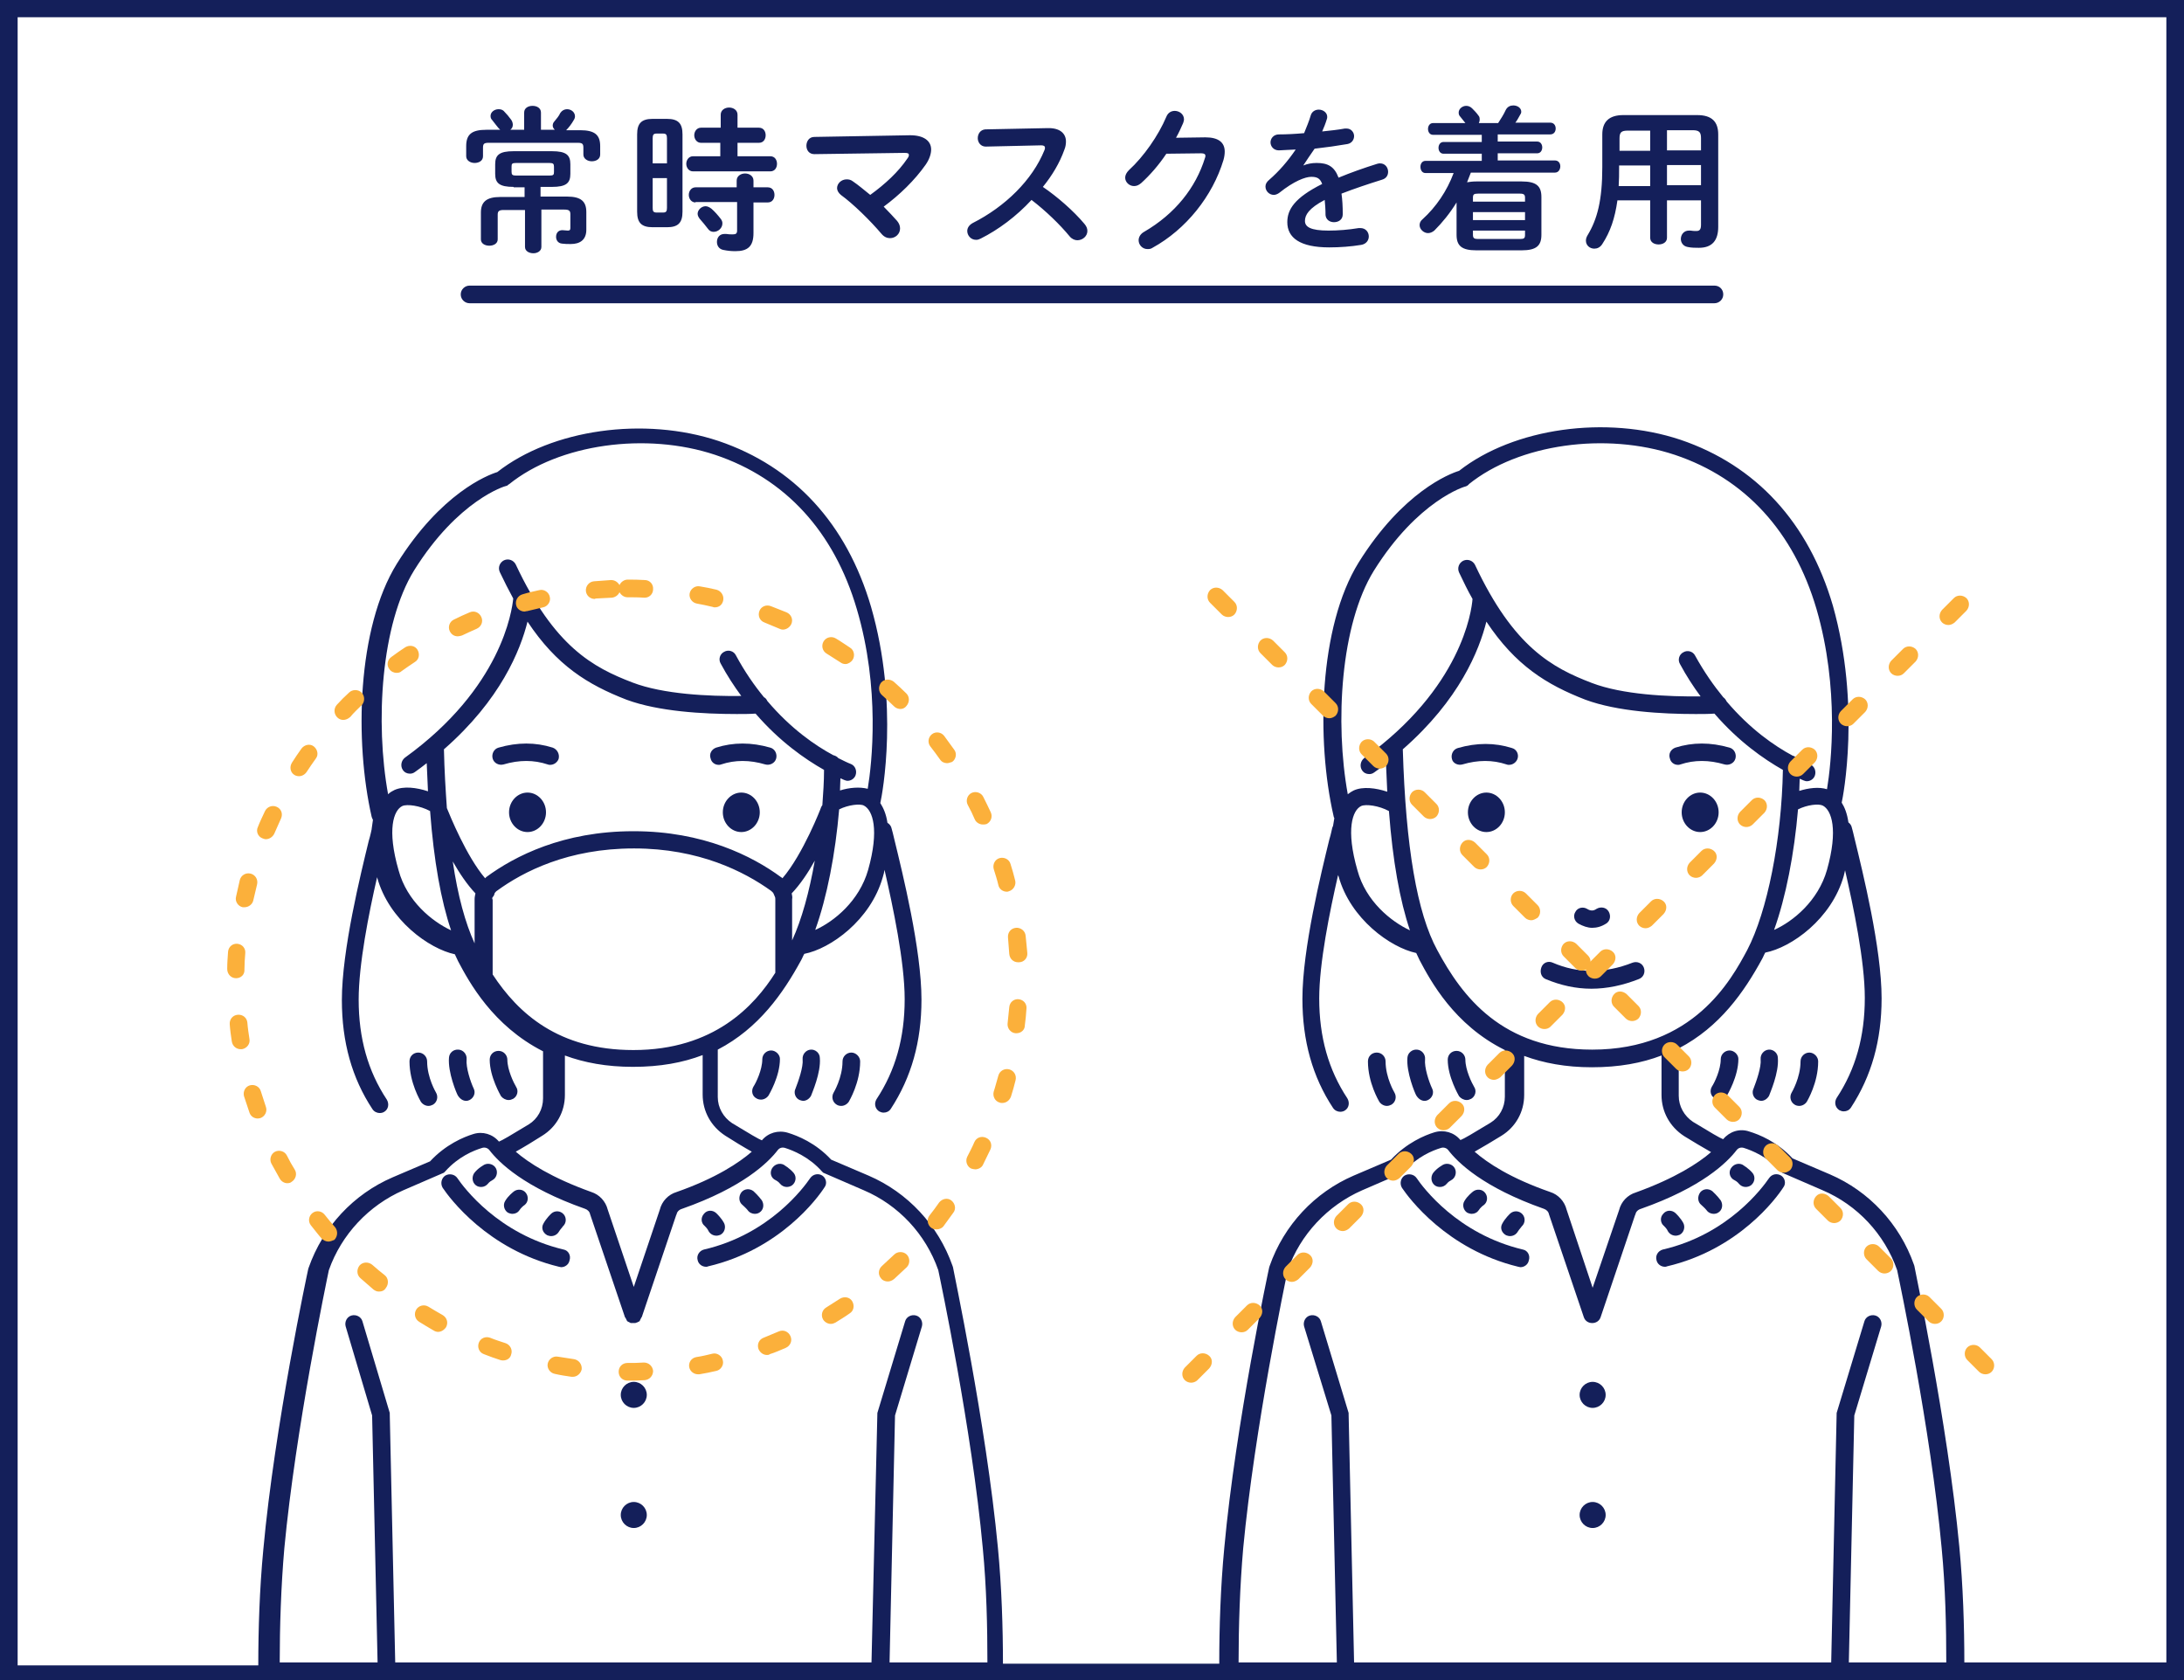 <?xml version="1.0" encoding="UTF-8"?><svg id="b" xmlns="http://www.w3.org/2000/svg" width="780" height="600" viewBox="0 0 780 600"><defs><style>.d{fill:none;}.e{fill:#fff;}.f{fill:#fbb03b;}.g{fill:#141f5a;}</style></defs><g id="c"><g><rect class="e" width="780" height="600"/><g><path class="d" d="M0,0H780V600H0V0Z"/><path class="d" d="M0,0H780V600H0V0Z"/><path class="d" d="M0,0H780V600H0V0Z"/><path class="d" d="M0,0H780V600H0V0Z"/><path class="d" d="M0,0H780V600H0V0Z"/><path class="d" d="M0,0H780V600H0V0Z"/><path class="d" d="M0,0H780V600H0V0Z"/><path class="d" d="M0,0H780V600H0V0Z"/><path class="d" d="M0,0H780V600H0V0Z"/><path class="d" d="M0,0H780V600H0V0Z"/><path class="d" d="M0,0H780V600H0V0Z"/><path class="d" d="M0,0H780V600H0V0Z"/><path class="d" d="M0,0H780V600H0V0Z"/><path class="d" d="M0,0H780V600H0V0Z"/><path class="d" d="M0,0H780V600H0V0Z"/><path class="d" d="M0,0H780V600H0V0Z"/><path class="d" d="M0,0H780V600H0V0Z"/><path class="d" d="M0,0H780V600H0V0Z"/><path class="d" d="M0,0H780V600H0V0Z"/><path class="d" d="M0,0H780V600H0V0Z"/><path class="d" d="M0,0H780V600H0V0Z"/><path class="d" d="M0,0H780V600H0V0Z"/><path class="d" d="M0,0H780V600H0V0Z"/><path class="d" d="M0,0H780V600H0V0Z"/><path class="d" d="M0,0H780V600H0V0Z"/><path class="d" d="M0,0H780V600H0V0Z"/><path class="d" d="M0,0H780V600H0V0Z"/><path class="d" d="M0,0H780V600H0V0Z"/><path class="d" d="M0,0H780V600H0V0Z"/><path class="d" d="M0,0H780V600H0V0Z"/><path class="d" d="M0,0H780V600H0V0Z"/><path class="d" d="M0,0H780V600H0V0Z"/><path class="d" d="M0,0H780V600H0V0Z"/><path class="d" d="M0,0H780V600H0V0Z"/><path class="d" d="M0,0H780V600H0V0Z"/><path class="d" d="M0,0H780V600H0V0Z"/><path class="d" d="M0,0H780V600H0V0Z"/><path class="d" d="M0,0H780V600H0V0Z"/><path class="d" d="M0,0H780V600H0V0Z"/><path class="d" d="M0,0H780V600H0V0Z"/><path class="d" d="M0,0H780V600H0V0Z"/><path class="d" d="M0,0H780V600H0V0Z"/><path class="d" d="M0,0H780V600H0V0Z"/><path class="d" d="M0,0H780V600H0V0Z"/><path class="d" d="M0,0H780V600H0V0Z"/><path class="d" d="M0,0H780V600H0V0Z"/><path class="d" d="M0,0H780V600H0V0Z"/><path class="d" d="M0,0H780V600H0V0Z"/><path class="d" d="M0,0H780V600H0V0Z"/><path class="d" d="M0,0H780V600H0V0Z"/><path class="d" d="M0,0H780V600H0V0Z"/><path class="d" d="M0,0H780V600H0V0Z"/><path class="d" d="M0,0H780V600H0V0Z"/><path class="d" d="M0,0H780V600H0V0Z"/><path class="d" d="M0,0H780V600H0V0Z"/><path class="d" d="M0,0H780V600H0V0Z"/><path class="d" d="M0,0H780V600H0V0Z"/><path class="d" d="M0,0H780V600H0V0Z"/><path class="d" d="M0,0H780V600H0V0Z"/><path class="d" d="M0,0H780V600H0V0Z"/><path class="d" d="M0,0H780V600H0V0Z"/><path class="d" d="M0,0H780V600H0V0Z"/><path class="d" d="M0,0H780V600H0V0Z"/><path class="d" d="M0,0H780V600H0V0Z"/><path class="d" d="M0,0H780V600H0V0Z"/><path class="d" d="M0,0H780V600H0V0Z"/><path class="d" d="M0,0H780V600H0V0Z"/><path class="d" d="M0,0H780V600H0V0Z"/><path class="d" d="M0,0H780V600H0V0Z"/><path class="d" d="M0,0H780V600H0V0Z"/><path class="d" d="M0,0H780V600H0V0Z"/><path class="d" d="M0,0H780V600H0V0Z"/><path class="d" d="M0,0H780V600H0V0Z"/><path class="d" d="M0,0H780V600H0V0Z"/><path class="d" d="M0,0H780V600H0V0Z"/><path class="g" d="M202.8,82.35c-.6,0-1.35-.15-1.95-.15-1.5,0-2.25,1.05-2.25,2.4,0,1.05,.6,2.25,2.1,2.4,1.05,.15,1.95,.15,3.15,.15,3.3,0,5.55-1.5,5.55-5.1v-6.3c0-3.75-1.8-5.55-6.9-5.55h-9.45v-3.45h4.05c5.1,0,6.6-1.35,6.6-4.65v-3.45c0-3.3-1.5-4.65-6.6-4.65h-13.65c-5.1,0-6.6,1.35-6.6,4.65v3.45c0,3.3,1.5,4.65,6.6,4.65v.15h3.9v3.45h-8.7c-4.95,0-6.9,1.8-6.9,5.55v9.6c0,1.5,1.5,2.25,3,2.25s3-.75,3-2.25v-8.85c0-1.2,.45-1.65,2.1-1.65h7.65v13.2c0,1.5,1.5,2.25,3,2.25,1.35,0,2.85-.75,2.85-2.25v-13.35h8.25c1.65,0,2.1,.45,2.1,1.65v4.95c0,.75-.3,.9-.9,.9Zm-18.45-19.65c-1.35,0-1.65-.3-1.65-1.35v-1.8c0-1.05,.15-1.35,1.65-1.35h11.85c1.35,0,1.65,.3,1.65,1.35v1.8c0,1.05-.15,1.35-1.65,1.35h-11.85Zm-14.85-4.5c1.5,0,3-.75,3-2.4v-3c0-1.35,.3-1.8,1.95-1.8h31.95c1.65,0,1.95,.45,1.95,1.8v2.4c0,1.5,1.5,2.4,3,2.4s3-.75,3-2.4v-3c0-4.05-1.95-5.7-7.2-5.7h-4.95c.9-.9,1.95-2.25,2.7-3.6,.3-.45,.45-.9,.45-1.35,0-1.5-1.35-2.55-2.85-2.55-.9,0-1.8,.45-2.4,1.35-.45,1.05-1.35,2.1-2.1,3-.45,.45-.6,1.05-.6,1.5,0,.6,.3,1.05,.75,1.5h-4.95v-6.15c0-1.65-1.5-2.4-3-2.4s-3,.75-3,2.4v6.15h-4.95c.6-.45,.9-1.05,.9-1.8,0-.45-.15-1.2-.6-1.8-.75-1.05-1.65-2.1-2.4-2.85-.6-.75-1.35-.9-2.1-.9-1.5,0-2.85,1.05-2.85,2.4,0,.6,.15,1.05,.6,1.5,.9,1.2,1.65,2.1,2.25,2.85,.15,.15,.45,.45,.6,.6h-4.95c-5.25,0-7.2,1.65-7.2,5.85v3.6c0,1.5,1.5,2.4,3,2.4Zm63.6,22.95h5.1c3.9,0,5.55-1.5,5.55-5.55v-27.6c0-3.9-1.5-5.55-5.55-5.55h-5.1c-4.05,0-5.55,1.65-5.55,5.55v27.6c0,3.9,1.5,5.55,5.55,5.55Zm0-31.8c0-1.2,.3-1.65,1.35-1.65h2.4c1.05,0,1.35,.45,1.35,1.65v9h-5.1v-9Zm0,14.25h5.1v10.65c0,1.2-.3,1.65-1.35,1.65h-2.4c-1.2,0-1.35-.6-1.35-1.65v-10.65Zm14.4-2.4h27.6c1.65,0,2.4-1.35,2.4-2.7s-.75-2.7-2.4-2.7h-11.7v-4.8h7.65c1.65,0,2.4-1.35,2.4-2.7s-.75-2.7-2.4-2.7h-7.65v-4.65c0-1.65-1.5-2.55-3-2.55s-3,.9-3,2.55v4.65h-7.05c-1.5,0-2.4,1.35-2.4,2.7s.9,2.7,2.4,2.7h6.9v4.8h-9.75c-1.5,0-2.4,1.35-2.4,2.7s.9,2.7,2.4,2.7Zm10.8,28.05c1.5,.3,2.7,.45,4.35,.45,4.35,0,6.45-1.65,6.45-6.45v-10.95h5.1c1.65,0,2.4-1.35,2.4-2.7s-.75-2.7-2.4-2.7h-5.1v-2.4c0-1.65-1.5-2.55-3-2.55s-3,.9-3,2.55v2.4h-14.7c-1.5,0-2.4,1.35-2.4,2.7s.9,2.7,2.4,2.7v-.15h14.85v10.2c0,1.05-.45,1.35-1.5,1.35s-1.5,0-2.4-.15h-.6c-1.8,0-2.7,1.35-2.7,2.85,0,1.35,.75,2.55,2.25,2.85Zm-.3-9.45c0-.6-.15-1.05-.6-1.65-1.05-1.35-2.1-2.55-3.3-3.6-.75-.6-1.5-.9-2.1-.9-1.5,0-2.85,1.35-2.85,2.7,0,.6,.3,1.2,.75,1.8,1.05,1.2,1.95,2.25,2.85,3.45,.6,.9,1.35,1.2,2.1,1.2,1.65,0,3.15-1.35,3.15-3Zm32.85-24.75l32.1-.45c1.2,0,1.65,.15,1.65,.75,0,.45-.15,.75-.6,1.35-3.15,4.65-7.8,9-13.2,12.9-2.25-1.8-4.35-3.6-6.15-4.8-.75-.6-1.5-.75-2.25-.75-1.95,0-3.45,1.5-3.45,3.15,0,.75,.45,1.65,1.35,2.4,4.35,3.15,10.5,9.15,14.55,13.95,.9,1.05,1.95,1.5,3,1.5,1.95,0,3.6-1.5,3.6-3.45,0-.9-.3-1.8-1.05-2.7-1.35-1.5-3-3.3-4.8-5.1,5.7-4.2,11.1-9.45,15-15,1.35-1.95,1.95-3.9,1.95-5.4,0-3.15-2.7-5.1-7.5-5.1l-34.2,.6c-1.95,0-2.85,1.65-2.85,3.15s.9,3,2.85,3Zm57.75,30.6c.6,0,1.05-.15,1.65-.45,6.3-3.15,12.75-7.95,18.15-13.8,5.1,3.9,10.2,8.85,13.65,13.05,.75,.9,1.8,1.35,2.7,1.35,1.95,0,3.6-1.5,3.6-3.3,0-.9-.3-1.65-1.05-2.55-3.9-4.65-9.75-9.75-14.85-13.2,3.3-4.05,6-8.55,7.65-13.2,.45-1.05,.6-2.1,.6-3,0-2.85-2.1-4.8-6.15-4.8h-.3l-22.35,.45c-1.8,.15-2.7,1.65-2.7,3.15s1.05,3,2.85,3l19.8-.45c.9,0,1.35,.3,1.35,.75,0,.3,0,.6-.15,.9-4.35,10.8-14.1,20.25-25.65,26.1-1.35,.75-1.95,1.8-1.95,2.85,0,1.5,1.2,3.15,3.15,3.15Zm56.4-19.2c.9,0,1.65-.3,2.55-1.05,3.15-2.85,6.3-6.45,9-10.5l12.45-.15c1.05,0,1.5,.3,1.5,.9,0,.15,0,.45-.15,.75-3.3,10.65-10.65,19.95-21.75,26.4-1.35,.75-1.95,1.95-1.95,3,0,1.65,1.35,3.15,3.15,3.15,.45,0,1.2,0,1.8-.45,12-6.6,21.45-18.45,25.35-31.35,.3-1.05,.45-2.1,.45-3,0-3.3-2.25-5.1-6.9-5.1l-10.5,.15c1.05-1.8,1.8-3.6,2.55-5.25,.15-.45,.3-.9,.3-1.35,0-1.8-1.65-3-3.3-3-1.2,0-2.4,.6-3,2.1-2.85,6.75-8.1,14.25-13.35,19.05-.9,.9-1.35,1.8-1.35,2.7,0,1.65,1.5,3,3.15,3Zm49.95,3.15c.6,0,1.35-.3,1.95-.75,5.25-4.2,9.3-5.7,11.4-5.7,1.95,0,3.15,.45,3.9,2.55-9.9,4.95-12.45,9.15-12.45,13.65,0,5.55,4.5,9,15,9,3.75,0,7.8-.3,11.4-.9,1.8-.3,2.7-1.65,2.7-3,0-1.5-1.05-3-3-3h-.6c-3.6,.6-7.35,.9-10.8,.9-6.45,0-8.4-1.35-8.4-3.45s1.35-4.5,7.05-7.5c.15,1.5,.3,3.3,.3,5.4,.15,1.65,1.5,2.55,3,2.55,1.65,0,3.15-.9,3.15-2.85,0-2.85-.15-5.25-.45-7.35,4.65-1.8,9.6-3.45,14.4-4.95,1.65-.45,2.25-1.65,2.25-2.85,0-1.5-1.05-3-2.85-3-.3,0-.6,0-1.05,.15-4.8,1.5-9.45,3.15-13.8,4.95-1.5-4.05-3.9-5.25-7.8-5.25-1.8,0-3.3,.3-4.8,.9,1.2-1.8,2.55-3.9,4.05-6,4.05-.45,8.25-1.05,11.7-1.65,1.65-.3,2.4-1.65,2.4-2.85,0-1.35-1.05-2.7-2.7-2.7h-.6c-2.4,.45-5.25,.75-8.1,1.05,.6-1.35,1.2-2.85,1.65-4.35,.15-.3,.15-.6,.15-.9,0-1.5-1.5-2.55-3-2.55-1.2,0-2.4,.6-2.85,1.95-.6,2.1-1.5,4.2-2.4,6.45-3.3,.3-6.45,.45-9,.45-1.95,0-3,1.5-3,2.85s1.05,2.85,3,2.85c1.8-.15,3.9-.15,6-.3-2.85,4.2-6,7.8-9.45,10.8-.9,.75-1.35,1.5-1.35,2.4,0,1.65,1.35,3,3,3Zm53.1,8.7c-.75,.6-1.05,1.35-1.05,2.1,0,1.5,1.5,2.85,3,2.85,.75,0,1.5-.3,2.25-.9,2.85-2.85,5.55-6.15,7.95-10.05v11.55c0,3.9,1.8,5.55,7.05,5.55h16.2c5.25,0,7.05-1.65,7.05-5.55v-13.5c0-3.9-1.8-5.55-7.05-5.55h-16.2c-1.35,0-2.4,.15-3.3,.3,.45-1.2,.9-2.25,1.35-3.45h30c1.35,0,1.95-1.2,1.95-2.25s-.6-2.1-1.95-2.1h-20.4v-2.55h14.1c1.2,0,1.8-1.05,1.8-2.1s-.6-2.1-1.8-2.1h-14.1v-2.55h18.75c1.35,0,1.95-1.05,1.95-2.1s-.6-2.1-1.95-2.1h-12.45c.6-.75,1.05-1.65,1.65-2.7,.3-.45,.45-.75,.45-1.2,0-1.35-1.35-2.25-2.85-2.25-1.05,0-2.1,.45-2.7,1.65-.75,1.65-1.65,3-2.7,4.65h-6.9c.15-.3,.3-.75,.3-1.2s0-1.05-.45-1.5c-.6-.9-1.65-1.95-2.25-2.55-.6-.6-1.35-.9-2.1-.9-1.35,0-2.7,1.05-2.7,2.4,0,.6,.15,1.05,.6,1.5,.6,.75,1.2,1.5,1.8,2.25h-11.55c-1.2,0-1.8,1.05-1.8,2.1s.6,2.1,1.8,2.1h17.4v2.55h-13.65c-1.2,0-1.8,1.05-1.8,2.1s.6,2.1,1.8,2.1h13.65v2.55h-20.1c-1.2,0-1.8,1.05-1.8,2.1,0,1.2,.6,2.25,1.8,2.25h10.05c-2.4,6.45-6.3,12.15-11.1,16.5Zm18-7.65c0-1.2,.3-1.5,1.8-1.5h15c1.5,0,1.8,.45,1.8,1.5v1.35h-18.6v-1.35Zm0,5.1h18.6v2.85h-18.6v-2.85Zm0,6.6h18.6v1.5c0,1.2-.3,1.5-1.8,1.5h-15c-1.35,0-1.8-.3-1.8-1.5v-1.5Zm43.35,6.45c1.05,0,2.1-.45,2.85-1.65,2.85-4.35,4.5-9.15,5.4-15.6h11.7v13.35c0,1.65,1.5,2.4,3,2.4s3-.75,3-2.4v-13.35h12.15v8.7c0,1.65-.45,2.25-1.65,2.25-.75,0-1.2,0-2.1-.15h-.6c-1.8,0-2.85,1.5-2.85,3,0,1.2,.75,2.55,2.4,2.85,1.35,.3,2.85,.3,4.05,.3,4.8,0,6.9-2.7,6.9-7.5V48c0-4.5-2.25-6.9-7.5-6.9h-26.4c-5.1,0-7.5,2.4-7.5,6.9v11.7c0,11.85-1.8,18.6-5.25,24.3-.45,.75-.6,1.35-.6,1.95,0,1.65,1.35,2.85,3,2.85Zm25.95-42.3h9.15c2.4,0,3,.75,3,2.85v4.35h-12.15v-7.2Zm0,12.45h12.15v7.2h-12.15v-7.2Zm-16.95-9.45c0-2.25,.6-2.85,3-2.85h7.95v7.2h-10.95v-4.35Zm-.15,10.5v-.9h11.1v7.35h-11.25c.15-2.25,.15-4.35,.15-6.45Zm34.05,42H167.7c-1.65,0-3.15,1.35-3.15,3.15s1.5,3.15,3.15,3.15h444.6c1.65,0,3.15-1.35,3.15-3.15s-1.35-3.15-3.15-3.15Z"/><path class="g" d="M153,394.95c.6,0,1.05-.15,1.65-.45,1.5-.9,1.95-2.85,1.05-4.35,0,0-3.15-5.25-3.15-11.1,0-1.65-1.35-3.15-3.15-3.15s-3.15,1.35-3.15,3.15c0,7.65,3.9,14.1,4.05,14.4,.6,.9,1.65,1.5,2.7,1.5Z"/><path class="g" d="M166.5,393.15c.45,0,.9-.15,1.2-.3,1.5-.75,2.25-2.55,1.5-4.05-1.2-2.55-2.85-7.65-2.55-10.5,.15-1.65-1.05-3.3-2.85-3.45-1.8-.15-3.3,1.05-3.45,2.85-.45,5.25,2.7,12.75,3.15,13.5,.75,1.2,1.8,1.95,3,1.95Z"/><path class="g" d="M181.65,392.85c.6,0,1.05-.15,1.65-.45,1.5-.9,1.95-2.85,1.05-4.2-.9-1.5-3.15-6.15-3.15-9.75,0-1.65-1.35-3.15-3.15-3.15s-3.15,1.35-3.15,3.15c0,6.15,3.9,12.75,4.05,13.05,.6,.75,1.65,1.35,2.7,1.35Z"/><path class="g" d="M304.05,375.9c-1.65,0-3.15,1.35-3.15,3.15,0,5.85-3.15,11.1-3.15,11.1-.9,1.5-.45,3.45,1.05,4.35,.45,.3,1.05,.45,1.65,.45,1.05,0,2.1-.6,2.7-1.5,.15-.3,4.05-6.75,4.05-14.4,0-1.65-1.5-3.15-3.15-3.15Z"/><path class="g" d="M289.5,374.85c-1.65,.15-3,1.65-2.85,3.45,.3,2.7-1.5,7.8-2.55,10.5-.75,1.5,0,3.45,1.5,4.05,.45,.15,.9,.3,1.2,.3,1.2,0,2.25-.75,2.85-1.8,.3-.9,3.6-8.25,3.15-13.5,0-1.8-1.65-3.15-3.3-3Z"/><path class="g" d="M275.4,375.15c-1.65,0-3.15,1.35-3.15,3.15,0,3.75-2.25,8.4-3.15,9.75-.9,1.5-.45,3.45,1.05,4.2,.45,.3,1.05,.45,1.65,.45,1.05,0,2.1-.6,2.7-1.5,.15-.3,4.05-6.75,4.05-13.05,0-1.5-1.5-3-3.15-3Z"/><path class="g" d="M495.3,394.95c.6,0,1.05-.15,1.65-.45,1.5-.9,1.95-2.85,1.05-4.35,0,0-3.15-5.25-3.15-11.1,0-1.65-1.35-3.15-3.15-3.15s-3.15,1.35-3.15,3.15c0,7.65,3.9,14.1,4.05,14.4,.6,.9,1.65,1.5,2.7,1.5Z"/><path class="g" d="M508.8,393.15c.45,0,.9-.15,1.2-.3,1.5-.75,2.25-2.55,1.5-4.05-1.2-2.55-2.85-7.65-2.55-10.5,.15-1.65-1.05-3.3-2.85-3.45-1.65-.15-3.3,1.05-3.45,2.85-.45,5.25,2.7,12.75,3.15,13.5,.75,1.2,1.8,1.95,3,1.95Z"/><path class="g" d="M523.8,392.85c.6,0,1.05-.15,1.65-.45,1.5-.9,1.95-2.85,1.05-4.2-.9-1.5-3.15-6.15-3.15-9.75,0-1.65-1.35-3.15-3.15-3.15s-3.15,1.35-3.15,3.15c0,6.15,3.9,12.75,4.05,13.05,.6,.75,1.65,1.35,2.7,1.35Z"/><path class="g" d="M646.2,375.9c-1.65,0-3.15,1.35-3.15,3.15,0,5.85-3.15,11.1-3.15,11.1-.9,1.5-.45,3.45,1.05,4.35,.45,.3,1.05,.45,1.65,.45,1.05,0,2.1-.6,2.7-1.5,.15-.3,4.05-6.75,4.05-14.4,0-1.65-1.5-3.15-3.15-3.15Z"/><path class="g" d="M631.65,374.85c-1.65,.15-3,1.65-2.85,3.45,.3,2.7-1.5,7.8-2.55,10.5-.75,1.5,0,3.45,1.5,4.05,.45,.15,.9,.3,1.2,.3,1.2,0,2.25-.75,2.85-1.8,.3-.9,3.6-8.25,3.15-13.5,0-1.8-1.65-3.15-3.3-3Z"/><path class="g" d="M617.7,375.15c-1.65,0-3.15,1.35-3.15,3.15,0,3.75-2.25,8.4-3.15,9.75-.9,1.5-.45,3.45,1.05,4.2,.45,.3,1.05,.45,1.65,.45,1.05,0,2.1-.6,2.7-1.5,.15-.3,4.05-6.75,4.05-13.05,0-1.5-1.5-3-3.15-3Z"/><path class="g" d="M201.3,446.25c-23.4-5.55-35.7-22.2-37.95-25.5-.9-1.35-2.85-1.8-4.35-.9-1.35,.9-1.8,2.85-.9,4.35,2.4,3.6,16.05,22.05,41.55,28.2,.3,0,.45,.15,.75,.15,1.35,0,2.7-.9,3-2.4,.6-1.8-.45-3.6-2.1-3.9Z"/><path class="g" d="M181.35,433.05c.6,.3,1.2,.45,1.65,.45,1.05,0,1.95-.45,2.55-1.35,.45-.75,1.5-1.65,1.8-1.8,1.35-1.05,1.5-3,.45-4.35s-3-1.5-4.35-.45c-.15,.15-1.95,1.5-3,3.3-.9,1.35-.45,3.3,.9,4.2Z"/><path class="g" d="M169.95,423.3c.6,.45,1.2,.6,1.95,.6,.9,0,1.8-.45,2.4-1.2,.45-.6,1.2-1.05,1.5-1.2,1.5-.75,2.1-2.7,1.35-4.2s-2.7-2.1-4.2-1.35c-.15,.15-2.1,1.05-3.6,3-.9,1.35-.75,3.3,.6,4.35Z"/><path class="g" d="M195.45,441.15c.45,.15,.9,.3,1.35,.3,1.2,0,2.25-.6,2.85-1.65,.45-.75,1.2-1.5,1.35-1.8,1.35-1.2,1.35-3.15,.3-4.35-1.2-1.35-3.15-1.35-4.35-.3-.15,.15-1.8,1.65-2.85,3.6-.9,1.5-.3,3.3,1.35,4.2Z"/><path class="g" d="M226.35,493.5c-2.55,0-4.65,2.1-4.65,4.65s2.1,4.65,4.65,4.65,4.65-2.1,4.65-4.65-2.1-4.65-4.65-4.65Z"/><path class="g" d="M226.35,536.4c-2.55,0-4.65,2.1-4.65,4.65s2.1,4.65,4.65,4.65,4.65-2.1,4.65-4.65-2.1-4.65-4.65-4.65Z"/><path class="g" d="M293.7,419.85c-1.35-.9-3.3-.6-4.35,.9-2.25,3.3-14.55,20.1-37.95,25.5-1.65,.45-2.7,2.1-2.25,3.75,.3,1.5,1.65,2.4,3,2.4,.3,0,.45,0,.75-.15,25.65-6,39.15-24.45,41.55-28.2,1.05-1.35,.6-3.3-.75-4.2Z"/><path class="g" d="M265.2,430.35c.3,.3,1.2,1.05,1.8,1.8,.6,.9,1.65,1.35,2.55,1.35,.6,0,1.2-.15,1.65-.45,1.5-.9,1.8-2.85,.9-4.35-1.2-1.65-2.85-3.15-3-3.3-1.35-1.05-3.3-.9-4.35,.45-1.05,1.5-.9,3.45,.45,4.5Z"/><path class="g" d="M277.05,421.5c.3,.15,1.05,.6,1.5,1.2,.6,.75,1.5,1.2,2.4,1.2,.6,0,1.35-.15,1.95-.6,1.35-1.05,1.65-3,.6-4.35-1.5-1.8-3.45-2.85-3.6-3-1.5-.75-3.3-.15-4.2,1.35-.9,1.65-.3,3.45,1.35,4.2Z"/><path class="g" d="M253.05,439.65c.6,1.05,1.65,1.65,2.85,1.65,.45,0,.9-.15,1.35-.3,1.5-.75,2.1-2.7,1.35-4.2-1.05-1.95-2.7-3.45-2.85-3.6-1.35-1.2-3.3-1.05-4.35,.3-1.2,1.35-1.05,3.3,.3,4.35,.3,.3,1.05,1.05,1.35,1.8Z"/><path class="g" d="M188.4,283.05c-3.6,0-6.6,3.15-6.6,7.05s3,7.05,6.6,7.05,6.6-3.15,6.6-7.05-3-7.05-6.6-7.05Z"/><path class="g" d="M197.4,267c-6.15-1.95-12.6-1.95-19.35,0-1.65,.45-2.55,2.25-2.1,3.9,.45,1.65,2.25,2.55,3.9,2.1,5.55-1.65,10.8-1.65,15.75,0,.3,.15,.6,.15,.9,.15,1.35,0,2.55-.9,3-2.1,.45-1.65-.45-3.45-2.1-4.05Z"/><path class="g" d="M264.75,283.05c-3.6,0-6.6,3.15-6.6,7.05s3,7.05,6.6,7.05,6.6-3.15,6.6-7.05-3-7.05-6.6-7.05Z"/><path class="g" d="M256.65,273.15c.3,0,.6,0,.9-.15,4.95-1.65,10.2-1.65,15.75,0,1.65,.45,3.45-.45,3.9-2.1,.45-1.65-.45-3.45-2.1-3.9-6.75-1.95-13.2-1.95-19.35,0-1.65,.6-2.55,2.25-1.95,3.9,.3,1.35,1.5,2.25,2.85,2.25Z"/><path class="g" d="M543.9,446.25c-23.4-5.55-35.7-22.2-37.95-25.5-.9-1.35-2.85-1.8-4.35-.9-1.35,.9-1.8,2.85-.9,4.35,2.4,3.6,16.05,22.05,41.55,28.2,.3,0,.45,.15,.75,.15,1.35,0,2.7-.9,3-2.4,.6-1.8-.45-3.6-2.1-3.9Z"/><path class="g" d="M523.95,433.05c.6,.3,1.2,.45,1.65,.45,1.05,0,1.95-.45,2.55-1.35,.45-.75,1.5-1.65,1.8-1.8,1.35-1.05,1.5-3,.45-4.35-1.05-1.35-3-1.5-4.35-.45-.15,.15-1.95,1.5-3,3.3-.9,1.35-.45,3.3,.9,4.2Z"/><path class="g" d="M512.4,423.3c.6,.45,1.2,.6,1.95,.6,.9,0,1.8-.45,2.4-1.2,.45-.6,1.2-1.05,1.5-1.2,1.5-.75,2.1-2.7,1.35-4.2-.75-1.5-2.7-2.1-4.2-1.35-.15,.15-2.1,1.05-3.6,3-.9,1.35-.75,3.3,.6,4.35Z"/><path class="g" d="M537.9,441.15c.45,.15,.9,.3,1.35,.3,1.2,0,2.25-.6,2.85-1.65,.45-.75,1.2-1.5,1.35-1.8,1.35-1.2,1.35-3.15,.3-4.35-1.2-1.35-3.15-1.35-4.35-.3-.15,.15-1.8,1.65-2.85,3.6-.9,1.5-.3,3.3,1.35,4.2Z"/><path class="g" d="M568.8,493.5c-2.55,0-4.65,2.1-4.65,4.65s2.1,4.65,4.65,4.65,4.65-2.1,4.65-4.65-2.1-4.65-4.65-4.65Z"/><path class="g" d="M568.8,536.4c-2.55,0-4.65,2.1-4.65,4.65s2.1,4.65,4.65,4.65,4.65-2.1,4.65-4.65-2.1-4.65-4.65-4.65Z"/><path class="g" d="M636.15,419.85c-1.5-.9-3.3-.6-4.35,.9-2.25,3.3-14.55,20.1-37.95,25.5-1.65,.45-2.7,2.1-2.25,3.75,.3,1.5,1.65,2.4,3,2.4,.3,0,.45,0,.75-.15,25.65-6,39.15-24.45,41.55-28.2,1.05-1.35,.6-3.3-.75-4.2Z"/><path class="g" d="M607.65,430.35c.3,.3,1.2,1.05,1.8,1.8,.6,.9,1.65,1.35,2.55,1.35,.6,0,1.2-.15,1.65-.45,1.5-.9,1.8-2.85,.9-4.35-1.2-1.65-2.85-3.15-3-3.3-1.35-1.05-3.3-.9-4.35,.45-1.05,1.5-.9,3.45,.45,4.5Z"/><path class="g" d="M619.5,421.5c.3,.15,1.05,.6,1.5,1.2,.6,.75,1.5,1.2,2.4,1.2,.6,0,1.35-.15,1.95-.6,1.35-1.05,1.65-3,.6-4.35-1.5-1.8-3.45-2.85-3.6-3-1.5-.75-3.3-.15-4.2,1.35-.9,1.5-.3,3.45,1.35,4.2Z"/><path class="g" d="M595.65,439.65c.6,1.05,1.65,1.65,2.85,1.65,.45,0,.9-.15,1.35-.3,1.5-.75,2.1-2.7,1.35-4.2-1.05-1.95-2.7-3.45-2.85-3.6-1.35-1.2-3.3-1.05-4.35,.3-1.2,1.2-1.05,3.3,.3,4.35,.3,.3,1.05,1.05,1.35,1.8Z"/><path class="g" d="M530.85,283.05c-3.6,0-6.6,3.15-6.6,7.05s3,7.05,6.6,7.05,6.6-3.15,6.6-7.05-3-7.05-6.6-7.05Z"/><path class="g" d="M522.3,273c5.55-1.65,10.8-1.65,15.75,0,.3,.15,.6,.15,.9,.15,1.35,0,2.55-.9,3-2.1,.6-1.65-.3-3.45-1.95-3.9-6.15-1.95-12.6-1.95-19.35,0-1.65,.45-2.55,2.25-2.1,3.9,.3,1.5,2.1,2.4,3.75,1.95Z"/><path class="g" d="M607.2,283.05c-3.6,0-6.6,3.15-6.6,7.05s3,7.05,6.6,7.05,6.6-3.15,6.6-7.05c0-3.9-3-7.05-6.6-7.05Z"/><path class="g" d="M599.25,273.15c.3,0,.6,0,.9-.15,4.95-1.65,10.2-1.65,15.75,0,1.65,.45,3.45-.45,3.9-2.1,.45-1.65-.45-3.45-2.1-3.9-6.75-1.95-13.2-1.95-19.35,0-1.65,.6-2.55,2.25-1.95,3.9,.3,1.35,1.5,2.25,2.85,2.25Z"/><path class="g" d="M552,349.65c5.4,2.25,10.8,3.45,16.35,3.45s11.25-1.2,16.95-3.45c1.65-.6,2.4-2.4,1.8-4.05-.6-1.65-2.4-2.4-4.05-1.8-9.9,3.9-19.5,3.9-28.5,0-1.65-.75-3.45,0-4.05,1.65s-.15,3.45,1.5,4.2Z"/><path class="g" d="M563.7,329.85c1.65,.9,3.3,1.5,4.95,1.5s3.3-.45,4.95-1.5c1.5-.9,1.8-2.85,.9-4.35s-2.85-1.8-4.35-.9c-1.05,.75-2.1,.75-3.3,0-1.5-.9-3.45-.45-4.2,1.05-.9,1.35-.45,3.3,1.05,4.2Z"/><path class="g" d="M93.75,600H780V0H0V600H93.75Zm223.95-6.3l1.95-88.2,9.6-31.8c.45-1.65-.45-3.45-2.1-3.9-1.65-.45-3.45,.45-3.9,2.1h0l-9.9,32.7-2.1,89.1H141.15l-1.95-88.65v-.45l-9.75-32.7c-.45-1.65-2.25-2.55-3.9-2.1-1.65,.45-2.55,2.25-2.1,3.9h0l9.45,31.8,1.95,88.2h-34.95c0-12.6,.45-27,1.65-40.8,4.05-42.75,15.15-95.7,15.9-99.3,4.5-12.75,14.25-23.1,26.55-28.5h0l14.55-6.3,.45-.45c4.65-5.25,10.2-7.5,13.2-8.4,.9-.3,1.95,0,2.55,.75,3.45,4.5,12.45,13.35,34.2,21,.9,.3,1.65,1.05,1.8,1.95h0l12.45,36.75s0,.15,.15,.15c0,.15,.15,.15,.15,.3s.15,.15,.15,.3,.15,.15,.15,.3,.15,.15,.15,.3l.15,.15c.15,0,.15,.15,.3,.15s.15,.15,.3,.15,.15,.15,.3,.15c0,0,.15,0,.15,.15h1.65c.15,0,.3,0,.3-.15h.3c.15,0,.15-.15,.3-.15s.15-.15,.3-.15,.15-.15,.3-.15,.15-.15,.15-.15c0,0,.15-.15,.15-.3s.15-.15,.15-.3,.15-.15,.15-.3,.15-.15,.15-.3c0,0,0-.15,.15-.15h0l12.3-36.45,.15-.3c.15-.9,.9-1.65,1.95-1.95,21.75-7.65,30.75-16.5,34.2-21,.6-.75,1.5-1.05,2.55-.75,2.85,.9,8.55,3.15,13.2,8.4h0l.45,.45,14.55,6.3c12.3,5.25,22.05,15.6,26.55,28.5,.75,3.6,12,56.7,15.9,99.3,1.35,13.95,1.65,28.2,1.65,40.8h-34.95ZM159.6,288.6c-.45-6.45-.9-13.5-1.05-21,20.25-17.7,27.3-35.4,29.85-45.6,10.35,15.6,21.45,22.5,35.4,27.9,11.4,4.2,27.3,5.1,39.3,5.1,2.4,0,4.65,0,6.75-.15,8.55,9.9,17.55,16.2,24.45,20.1,0,4.2-.3,8.4-.6,12.6-.15,.15-.3,.45-.45,.75,0,.15-6.45,16.8-13.8,25.35-.15-.15-.3-.3-.6-.45-10.2-7.5-27.75-16.35-52.5-16.35h-.15c-25.05,0-42.3,8.85-52.5,16.35l-.45,.45c-6.75-7.95-12.6-22.5-13.65-25.05Zm10.2,30.45c-.15,.75-.3,1.35-.3,2.1h0v15.75c-3.3-7.2-6-16.95-7.8-29.25,2.4,4.2,5.1,8.25,8.1,11.4Zm140.1-37.35c-2.85-.75-6.6-.45-9.9,.6,0-1.5,.15-2.85,.15-4.35,.45,.15,.9,.45,1.35,.6,.45,.15,.75,.3,1.2,.3,1.2,0,2.4-.75,2.85-1.95,.6-1.65-.15-3.45-1.65-4.05-1.2-.45-2.7-1.2-4.5-2.1-.45-.6-1.2-.9-1.8-1.05-6.45-3.45-15.15-9.45-23.55-19.35-.3-.6-.6-1.05-1.2-1.35-3.45-4.2-6.9-9.15-10.05-15-.75-1.5-2.7-2.1-4.2-1.2-1.5,.75-2.1,2.7-1.2,4.2,2.25,4.2,4.8,8.1,7.35,11.55-11.55,.15-27.9-.6-38.85-4.8-14.1-5.4-27.9-12.75-41.7-42.15-.75-1.5-2.55-2.25-4.2-1.5-1.5,.75-2.25,2.55-1.5,4.2,1.65,3.45,3.15,6.45,4.8,9.45-.45,4.35-4.2,31.95-38.7,56.85-1.35,1.05-1.65,3-.75,4.35,.6,.9,1.5,1.35,2.55,1.35,.6,0,1.2-.15,1.8-.6,1.5-1.05,2.85-2.1,4.2-3.15,.15,3.45,.3,6.75,.45,10.05-4.05-1.35-8.7-1.95-12-.45-.6,.3-1.5,.75-2.25,1.5-4.65-25.65-2.55-60.75,9.3-79.95,15.75-25.2,32.55-30.15,32.85-30.15h0c.15,0,.3-.15,.45-.15,0,0,.15,0,.15-.15l.15-.15c.15,0,.15-.15,.3-.15h0c17.85-14.4,48.9-18.75,73.65-10.5,25.05,8.4,42.45,27.45,50.55,55.05,8.4,28.35,5.4,55.2,3.9,64.2Zm.15,28.95c-3.15,11.1-12.15,18.45-18.9,21.45,4.2-11.7,7.2-27.15,8.55-43.05,3.3-1.65,7.5-2.1,8.85-1.35,3.15,1.65,5.55,8.55,1.5,22.95Zm-166.35-22.8c1.65-.75,6.3-.15,9.9,1.8,1.35,17.85,3.9,31.95,7.5,42.6-6.75-3.15-15.75-10.35-18.75-21.45-4.2-14.55-1.8-21.45,1.35-22.95Zm139.05,31.2c3-3.15,5.85-7.35,8.25-11.7-1.95,11.1-4.65,21-8.1,28.5h0v-14.7c.15-.75,0-1.35-.15-2.1Zm-106.95,2.1c0-.3,0-.6,.15-.75h0c.45-.45,.6-.9,.75-1.5,.3-.3,.45-.6,.75-.75,9.45-6.9,25.5-15.15,48.9-15.15h.15c23.1,0,39.3,8.25,48.9,15.15,.3,.3,.75,.6,.9,1.05,.15,.3,.3,.75,.45,1.05s.15,.6,.15,1.05h0v26.1c-7.5,11.85-21.9,27.6-50.7,27.6-26.7,0-41.1-13.05-50.25-27h0v-26.85h-.15Zm25.95,69.9v-14.1c6.9,2.55,14.85,4.05,24.3,4.05,9.75,0,17.85-1.5,24.9-4.2h0v14.1c0,6,3,11.4,8.1,14.7,2.55,1.65,6.75,4.2,9.45,5.7-4.5,3.9-12.75,9.45-26.85,14.4-3,.9-5.25,3.3-6,6.3h0l-9.3,27.6-9.3-27.6c-.75-3-3-5.4-5.85-6.3-14.25-5.1-22.5-10.5-27-14.4,2.7-1.5,6.9-4.05,9.45-5.7,5.1-3.15,8.1-8.55,8.1-14.55Zm458.55,202.65l1.95-88.2,9.6-31.8c.45-1.65-.45-3.45-2.1-3.9-1.65-.45-3.45,.45-3.9,2.1h0l-9.9,32.7-1.95,89.1h-170.4l-1.95-88.65v-.45l-9.9-32.7c-.45-1.65-2.25-2.55-3.9-2.1-1.65,.45-2.55,2.25-2.1,3.9h0l9.75,31.8,1.95,88.2h-35.1c0-12.6,.45-27,1.65-40.8,4.05-42.75,15.15-95.7,15.9-99.3,4.5-12.75,14.25-23.1,26.55-28.5h0l14.55-6.3,.45-.45c4.65-5.25,10.2-7.5,13.2-8.4,.9-.3,1.95,0,2.55,.75,3.45,4.5,12.45,13.35,34.2,21,.9,.3,1.65,1.05,1.8,1.95h0l12.45,36.75c.45,1.35,1.65,2.1,3,2.1s2.55-.75,3-2.1h0l12.3-36.45,.15-.3c.15-.9,.9-1.65,1.95-1.95,21.75-7.65,30.75-16.5,34.2-21,.6-.75,1.5-1.05,2.55-.75,2.85,.9,8.55,3.15,13.2,8.4h0l.45,.45,14.55,6.3c12.3,5.25,22.05,15.6,26.55,28.5,.75,3.6,12,56.7,15.9,99.3,1.35,13.95,1.65,28.2,1.65,40.8h-34.8Zm-7.8-311.85c-2.85-.9-6.6-.45-9.9,.6,0-1.5,.15-2.85,.15-4.35,.45,.15,.9,.45,1.35,.6,.45,.15,.75,.3,1.2,.3,1.2,0,2.4-.75,2.85-1.95,.6-1.65-.15-3.45-1.65-4.05-1.2-.45-2.7-1.2-4.5-2.1-.45-.45-1.2-.9-1.8-1.05-6.45-3.45-15.15-9.45-23.55-19.35-.3-.6-.6-1.05-1.2-1.5-3.45-4.2-6.9-9.15-10.05-14.85-.75-1.5-2.7-2.1-4.2-1.2-1.5,.75-2.1,2.7-1.2,4.2,2.25,4.2,4.8,8.1,7.35,11.55-11.55,.15-27.9-.6-38.85-4.8-14.1-5.4-27.9-12.75-41.7-42.15-.75-1.5-2.55-2.25-4.2-1.5-1.5,.75-2.25,2.55-1.5,4.2,1.65,3.45,3.15,6.6,4.8,9.45-.3,4.35-4.05,31.95-38.7,56.85-1.35,1.05-1.65,3-.75,4.35,.6,.9,1.5,1.35,2.55,1.35,.6,0,1.2-.15,1.8-.6,1.5-1.05,2.85-2.1,4.2-3.15,.15,3.45,.3,6.75,.45,10.05-4.05-1.35-8.7-1.95-12-.45-.6,.3-1.35,.75-2.1,1.35-4.65-25.65-2.55-60.6,9.3-79.8,15.75-25.2,32.55-30.15,32.85-30.15h0c.15,0,.3-.15,.3-.15q.15,0,.3-.15l.15-.15c.15,0,.3-.15,.3-.3h0c17.85-14.4,48.9-18.75,73.65-10.5,25.05,8.4,42.45,27.45,50.55,55.05,8.25,28.35,5.25,55.35,3.75,64.35Zm0,28.8c-3.15,11.1-12.15,18.45-18.9,21.45,4.2-11.7,7.2-27.15,8.55-43.05,3.3-1.65,7.35-2.1,8.85-1.35,3.15,1.65,5.55,8.55,1.5,22.95Zm-166.35-22.8c1.65-.75,6.3-.15,9.9,1.8,1.35,17.85,3.9,31.95,7.5,42.6-6.75-3.15-15.75-10.35-18.75-21.45-4.2-14.55-1.8-21.45,1.35-22.95Zm14.85-20.25c20.25-17.7,27.3-35.4,29.85-45.6,10.35,15.6,21.45,22.5,35.4,27.9,11.4,4.2,27.3,5.1,39.3,5.1,2.4,0,4.65,0,6.75-.15,8.55,9.9,17.55,16.2,24.45,20.1-.45,24.9-5.55,50.55-12.75,64.35-5.7,10.65-19.2,35.55-55.35,35.55-32.25,0-46.5-19.05-55.35-35.55-7.2-13.2-11.25-36.75-12.3-71.7Zm43.35,123.45v-13.95c6.9,2.55,14.85,4.05,24.15,4.05,9.75,0,17.85-1.5,24.9-4.2h0v14.1c0,6,3,11.4,8.1,14.7,2.7,1.65,6.9,4.2,9.6,5.7-4.5,3.9-12.75,9.3-26.85,14.4-3,.9-5.25,3.3-6,6.3h0l-9.45,27.75-9.3-27.9c-.75-3-3-5.4-5.85-6.3-14.25-4.95-22.35-10.35-27-14.4,2.7-1.5,6.9-4.05,9.6-5.7,5.1-3.15,8.1-8.55,8.1-14.55ZM6.3,6.15H773.7V593.7h-72.15c0-12.75-.45-27.3-1.8-41.4-4.2-44.4-16.05-99.75-16.05-100.2h0l-.15-.45c-5.1-14.55-16.05-26.25-30-32.25h0l-13.35-5.7c-5.55-6-12-8.55-15.45-9.6-3.45-1.2-7.05,0-9.3,2.7h-.15c-.9-.3-4.5-2.4-10.65-6.15-3.15-2.1-5.1-5.55-5.1-9.3h0v-16.95c14.7-7.65,23.4-20.25,29.7-31.8,.45-.75,.75-1.65,1.2-2.4,9.3-1.8,23.7-12,28.05-27.45,.15-.6,.3-1.2,.45-1.95,3,13.05,7.05,32.4,7.05,45.6,0,13.8-3.3,25.5-10.05,35.7-.9,1.5-.6,3.3,.9,4.35,.6,.3,1.05,.45,1.65,.45,1.05,0,1.95-.45,2.55-1.35,7.35-11.25,10.95-24,10.95-39,0-17.85-6.75-45.15-9.6-56.85-.45-2.1-.9-3.6-1.05-4.2-.15-.75-.6-1.35-1.2-1.8-.45-3.15-1.35-5.4-2.4-7.05,.45-1.95,6.9-34.65-3.15-70.35-8.7-29.7-27.45-50.1-54.45-59.25-26.55-8.85-59.55-4.2-79.05,11.1-3.45,1.05-20.1,7.5-35.85,32.7-14.25,22.95-15.15,63.6-9,90.45,0,.3,.15,.6,.3,.9-.15,.9-.3,1.8-.45,2.7-.15,.3-.15,.45-.3,.75-.15,.6-.45,2.25-1.05,4.2-2.85,11.7-9.6,39-9.6,56.85,0,15,3.6,27.9,10.95,39,.6,.9,1.65,1.35,2.55,1.35,.6,0,1.2-.15,1.65-.45,1.5-.9,1.8-2.85,.9-4.35-6.75-10.2-10.05-21.9-10.05-35.7,0-12.6,3.75-31.05,6.75-44.1,0,.15,0,.3,.15,.45,4.2,15.3,18.6,25.5,27.75,27.45,.45,.9,.75,1.65,1.2,2.55,3.9,7.35,12.3,23.1,30.45,32.1h0v16.65c0,3.9-1.95,7.35-5.1,9.3-6.15,3.75-9.75,5.85-10.65,6.15h-.15c-2.25-2.7-5.85-3.75-9.3-2.7-3.45,1.05-9.9,3.75-15.45,9.75h0l-13.35,5.7c-13.95,6-24.9,17.7-30,32.25h0l-.15,.45c-.15,.6-12,55.95-16.05,100.2-1.35,14.1-1.8,28.65-1.8,41.4h-77.25c0-12.75-.45-27.3-1.8-41.4-4.2-44.4-16.05-99.75-16.05-100.2h0l-.15-.45c-5.1-14.55-16.05-26.25-30-32.25h0l-13.35-5.7c-5.55-6-12-8.55-15.45-9.6-3.45-1.05-7.05,0-9.3,2.7h0c-.9-.3-4.5-2.4-10.65-6.15-3.15-2.1-5.1-5.55-5.1-9.3h0v-16.95c14.7-7.65,23.4-20.25,29.7-31.8,.45-.75,.75-1.65,1.2-2.4,9.3-1.8,23.7-12,28.05-27.45,.3-.9,.45-1.65,.6-2.55,3,13.05,7.2,32.85,7.2,46.2,0,13.8-3.3,25.5-10.05,35.7-.9,1.5-.6,3.3,.9,4.35,.6,.3,1.05,.45,1.65,.45,1.05,0,1.95-.45,2.55-1.35,7.35-11.25,10.95-24,10.95-39,0-17.85-6.75-45.15-9.6-56.85-.45-2.1-.9-3.6-1.05-4.2-.15-.9-.75-1.65-1.5-2.1-.45-3.15-1.5-5.4-2.55-7.05,.75-3.3,6.75-35.25-3.3-70.05-8.7-29.7-27.45-50.1-54.45-59.25-26.55-8.85-59.55-4.2-79.05,11.1-3.45,1.05-20.1,7.5-35.85,32.7-14.25,22.95-15.15,63.6-9,90.45,.15,.45,.3,.75,.45,1.05-.15,.9-.3,1.95-.45,3.15v.15c-.15,.6-.45,2.25-1.05,4.2-2.85,11.7-9.6,39-9.6,56.85,0,15,3.6,27.9,10.95,39,.6,.9,1.65,1.35,2.55,1.35,.6,0,1.2-.15,1.65-.45,1.5-.9,1.8-2.85,.9-4.35-6.75-10.2-10.05-21.9-10.05-35.7,0-12.6,3.6-30.75,6.6-43.8v.15c4.2,15.3,18.6,25.5,27.75,27.45,.45,.9,.75,1.65,1.2,2.55,3.9,7.35,12.3,22.95,30.3,32.1h0v16.8c0,3.9-1.95,7.35-5.1,9.3-6.15,3.75-9.75,5.85-10.65,6.15h0c-2.25-2.7-5.85-3.75-9.15-2.7-3.45,1.05-9.9,3.75-15.45,9.75h0l-13.35,5.7c-13.95,6-24.9,17.7-30,32.25h0l-.15,.45c-.15,.6-12,55.95-16.05,100.2-1.35,14.1-1.8,28.65-1.8,41.4H6.3V6.15Z"/><path class="f" d="M425.4,493.8c-.75,0-1.65-.3-2.25-.9-1.2-1.2-1.2-3.15,0-4.5h0l4.2-4.2c1.2-1.2,3.15-1.2,4.5,0,1.35,1.2,1.2,3.15,0,4.5h0l-4.2,4.2c-.6,.6-1.5,.9-2.25,.9Zm18-18c-.75,0-1.65-.3-2.25-.9-1.2-1.2-1.2-3.15,0-4.5h0l4.2-4.2c1.2-1.2,3.15-1.2,4.5,0,1.35,1.2,1.2,3.15,0,4.5h0l-4.2,4.2c-.6,.6-1.35,.9-2.25,.9Zm18-18c-.75,0-1.65-.3-2.25-.9-1.2-1.2-1.2-3.15,0-4.5h0l4.2-4.2c1.2-1.2,3.15-1.2,4.5,0,1.35,1.2,1.2,3.15,0,4.5h0l-4.2,4.2c-.6,.45-1.35,.9-2.25,.9Zm18.15-18.15c-.75,0-1.65-.3-2.25-.9-1.2-1.2-1.2-3.15,0-4.5h0l4.2-4.2c1.2-1.2,3.15-1.2,4.5,0,1.35,1.2,1.2,3.15,0,4.5h0l-4.2,4.2c-.75,.6-1.5,.9-2.25,.9Zm18-18c-.75,0-1.65-.3-2.25-.9-1.2-1.2-1.2-3.15,0-4.5h0l4.2-4.2c1.2-1.2,3.15-1.2,4.5,0,1.35,1.2,1.2,3.15,0,4.5h0l-4.2,4.2c-.75,.6-1.5,.9-2.25,.9Zm18-18c-.75,0-1.65-.3-2.25-.9-1.2-1.2-1.2-3.15,0-4.5h0l4.2-4.2c1.2-1.2,3.15-1.2,4.5,0,1.35,1.2,1.2,3.15,0,4.5h0l-4.2,4.2c-.6,.6-1.5,.9-2.25,.9Zm18-18c-.75,0-1.65-.3-2.25-.9-1.2-1.2-1.2-3.15,0-4.5h0l4.2-4.2c1.2-1.2,3.15-1.2,4.5,0,1.35,1.2,1.2,3.15,0,4.5h0l-4.2,4.2c-.6,.45-1.5,.9-2.25,.9Zm18-18.15c-.75,0-1.65-.3-2.25-.9-1.2-1.2-1.2-3.15,0-4.5h0l4.2-4.2c1.2-1.2,3.15-1.2,4.5,0,1.35,1.2,1.2,3.15,0,4.5h0l-4.2,4.2c-.6,.6-1.35,.9-2.25,.9Zm18-18c-.75,0-1.65-.3-2.25-.9-1.2-1.2-1.2-3.15,0-4.5h0l4.2-4.2c1.2-1.2,3.15-1.2,4.5,0s1.2,3.15,0,4.5h0l-4.2,4.2c-.6,.6-1.35,.9-2.25,.9Zm18.15-18c-.75,0-1.65-.3-2.25-.9-1.2-1.2-1.2-3.15,0-4.5h0l4.2-4.2c1.2-1.2,3.15-1.2,4.5,0s1.2,3.15,0,4.5h0l-4.2,4.2c-.75,.6-1.5,.9-2.25,.9Zm18-18c-.75,0-1.65-.3-2.25-.9-1.2-1.2-1.2-3.15,0-4.5h0l4.2-4.2c1.2-1.2,3.15-1.2,4.5,0,1.35,1.2,1.2,3.15,0,4.5h0l-4.2,4.2c-.6,.6-1.5,.9-2.25,.9Zm18-18.15c-.75,0-1.65-.3-2.25-.9-1.2-1.2-1.2-3.15,0-4.5h0l4.2-4.2c1.2-1.2,3.15-1.2,4.5,0,1.2,1.2,1.2,3.15,0,4.5h0l-4.2,4.2c-.6,.6-1.5,.9-2.25,.9Zm18-18c-.75,0-1.65-.3-2.25-.9-1.2-1.2-1.2-3.15,0-4.5h0l4.2-4.2c1.2-1.2,3.15-1.2,4.5,0,1.2,1.2,1.2,3.15,0,4.5h0l-4.2,4.2c-.6,.6-1.5,.9-2.25,.9Zm18-18c-.75,0-1.65-.3-2.25-.9-1.2-1.2-1.2-3.15,0-4.5h0l4.2-4.2c1.2-1.2,3.15-1.2,4.5,0,1.2,1.2,1.2,3.15,0,4.5h0l-4.2,4.2c-.6,.6-1.35,.9-2.25,.9Zm18-18c-.75,0-1.65-.3-2.25-.9-1.2-1.2-1.2-3.15,0-4.5h0l4.2-4.2c1.2-1.2,3.15-1.2,4.5,0,1.2,1.2,1.2,3.15,0,4.5h0l-4.2,4.2c-.6,.6-1.35,.9-2.25,.9Zm18.15-18.15c-.75,0-1.65-.3-2.25-.9-1.2-1.2-1.2-3.15,0-4.5h0l4.2-4.2c1.2-1.2,3.15-1.2,4.5,0,1.2,1.2,1.2,3.15,0,4.5h0l-4.2,4.2c-.75,.6-1.5,.9-2.25,.9Z"/><path class="f" d="M709.05,490.8c-.75,0-1.65-.3-2.25-.9h0l-4.2-4.2c-1.2-1.2-1.2-3.3,0-4.5,1.2-1.2,3.3-1.2,4.5,0h0l4.2,4.2c1.2,1.2,1.2,3.3,0,4.5-.6,.6-1.35,.9-2.25,.9Zm-18-18c-.75,0-1.65-.3-2.25-.9h0l-4.2-4.2c-1.2-1.2-1.2-3.3,0-4.5,1.2-1.2,3.3-1.2,4.5,0h0l4.2,4.2c1.2,1.2,1.2,3.3,0,4.5-.6,.6-1.35,.9-2.25,.9Zm-18-18c-.75,0-1.65-.3-2.25-.9h0l-4.2-4.2c-1.2-1.2-1.2-3.3,0-4.5,1.2-1.2,3.3-1.2,4.5,0h0l4.2,4.2c1.2,1.2,1.2,3.3,0,4.5-.6,.6-1.5,.9-2.25,.9Zm-18-18c-.75,0-1.65-.3-2.25-.9h0l-4.2-4.2c-1.2-1.2-1.2-3.15,0-4.5,1.2-1.35,3.15-1.2,4.5,0h0l4.2,4.2c1.2,1.2,1.2,3.15,0,4.5-.6,.6-1.5,.9-2.25,.9Zm-18-18c-.75,0-1.65-.3-2.25-.9h0l-4.2-4.2c-1.2-1.2-1.2-3.3,0-4.5s3.3-1.2,4.5,0h0l4.2,4.2c1.2,1.2,1.2,3.3,0,4.5-.75,.6-1.5,.9-2.25,.9Zm-18.15-18.15c-.75,0-1.65-.3-2.25-.9h0l-4.2-4.2c-1.2-1.2-1.2-3.15,0-4.5,1.2-1.2,3.15-1.2,4.5,0h0l4.2,4.2c1.2,1.2,1.2,3.15,0,4.5-.6,.6-1.35,.9-2.25,.9Zm-18-18c-.75,0-1.65-.3-2.25-.9h0l-4.2-4.2c-1.2-1.2-1.2-3.3,0-4.5,1.2-1.2,3.3-1.2,4.5,0h0l4.2,4.2c1.2,1.2,1.2,3.3,0,4.5-.6,.6-1.35,.9-2.25,.9Zm-18-18c-.75,0-1.65-.3-2.25-.9h0l-4.2-4.2c-1.2-1.2-1.2-3.15,0-4.5s3.15-1.2,4.5,0h0l4.2,4.2c1.2,1.2,1.2,3.15,0,4.5-.6,.6-1.5,.9-2.25,.9Zm-18-18c-.75,0-1.65-.3-2.25-.9h0l-4.2-4.2c-1.2-1.2-1.2-3.15,0-4.5,1.2-1.2,3.15-1.2,4.5,0h0l4.2,4.2c1.2,1.2,1.2,3.15,0,4.5-.75,.6-1.5,.9-2.25,.9Zm-18-18c-.75,0-1.65-.3-2.25-.9h0l-4.2-4.2c-1.2-1.2-1.2-3.3,0-4.5,1.2-1.2,3.3-1.2,4.5,0h0l4.2,4.2c1.2,1.2,1.2,3.3,0,4.5-.75,.45-1.5,.9-2.25,.9Zm-18.15-18.15c-.75,0-1.65-.3-2.25-.9h0l-4.2-4.2c-1.2-1.2-1.2-3.15,0-4.5,1.2-1.35,3.15-1.2,4.5,0h0l4.2,4.2c1.2,1.2,1.2,3.15,0,4.5-.6,.6-1.35,.9-2.25,.9Zm-18-18c-.75,0-1.65-.3-2.25-.9h0l-4.2-4.2c-1.2-1.2-1.2-3.15,0-4.5,1.2-1.2,3.3-1.2,4.5,0h0l4.2,4.2c1.2,1.2,1.2,3.15,0,4.5-.6,.6-1.5,.9-2.25,.9Zm-18-18c-.75,0-1.65-.3-2.25-.9h0l-4.2-4.2c-1.2-1.2-1.2-3.15,0-4.5,1.2-1.2,3.3-1.2,4.5,0h0l4.2,4.2c1.2,1.2,1.2,3.15,0,4.5-.6,.6-1.5,.9-2.25,.9Zm-18-18c-.75,0-1.65-.3-2.25-.9h0l-4.2-4.2c-1.2-1.2-1.2-3.15,0-4.5,1.2-1.2,3.15-1.2,4.5,0h0l4.2,4.2c1.2,1.2,1.2,3.15,0,4.5-.75,.6-1.5,.9-2.25,.9Zm-18.15-18.15c-.75,0-1.65-.3-2.25-.9h0l-4.2-4.2c-1.2-1.2-1.2-3.15,0-4.5,1.2-1.2,3.15-1.2,4.5,0h0l4.2,4.2c1.2,1.2,1.2,3.15,0,4.5-.6,.6-1.35,.9-2.25,.9Zm-18-18c-.75,0-1.65-.3-2.25-.9h0l-4.2-4.2c-1.2-1.2-1.2-3.15,0-4.5,1.2-1.2,3.15-1.2,4.5,0h0l4.2,4.2c1.2,1.2,1.2,3.15,0,4.5-.6,.6-1.35,.9-2.25,.9Z"/><path class="f" d="M224.1,493.05c-1.8,0-3.15-1.35-3.15-3.15s1.35-3.15,3.15-3.15c2.1,0,3.9,0,5.85-.15,1.8,0,3.15,1.35,3.3,3,0,1.8-1.35,3.15-3,3.3-2.1,.15-4.2,.15-6.15,.15Zm-19.5-1.35h-.45c-2.1-.3-4.05-.6-6-1.05-1.65-.3-2.85-1.95-2.55-3.6,.3-1.65,1.95-2.85,3.6-2.55,1.95,.3,3.9,.6,5.85,.9,1.65,.3,2.85,1.8,2.7,3.6-.3,1.5-1.65,2.7-3.15,2.7Zm44.7-.9c-1.5,0-2.85-1.05-3.15-2.55-.3-1.65,.75-3.3,2.55-3.6,1.95-.3,3.9-.75,5.7-1.2,1.65-.45,3.45,.75,3.75,2.4,.45,1.65-.75,3.45-2.4,3.75-1.95,.45-4.05,.9-6,1.2h-.45Zm-69.6-4.95c-.3,0-.6,0-1.05-.15-1.95-.6-3.9-1.35-5.85-2.1-1.65-.6-2.4-2.4-1.8-4.05s2.4-2.4,4.05-1.8c1.8,.75,3.75,1.35,5.55,1.95,1.65,.6,2.55,2.4,1.95,4.05-.3,1.35-1.5,2.1-2.85,2.1Zm94.2-1.95c-1.2,0-2.4-.75-3-2.1-.6-1.65,.15-3.45,1.8-4.05,1.8-.75,3.6-1.5,5.4-2.25,1.65-.75,3.45,0,4.2,1.65,.75,1.65,0,3.45-1.65,4.2-1.8,.75-3.75,1.65-5.7,2.25-.3,.3-.75,.3-1.05,.3Zm-117.45-8.25c-.45,0-1.05-.15-1.5-.45-1.8-1.05-3.6-2.1-5.25-3.15-1.5-.9-1.95-2.85-1.05-4.35,.9-1.5,2.85-1.95,4.35-1.05,1.65,1.05,3.3,1.95,5.1,3,1.5,.9,2.1,2.7,1.2,4.35-.75,1.05-1.8,1.65-2.85,1.65Zm140.25-2.85c-1.05,0-2.1-.6-2.7-1.5-.9-1.5-.45-3.45,1.05-4.35,1.65-1.05,3.3-2.1,4.95-3.15,1.5-.9,3.45-.6,4.35,.9,.9,1.5,.6,3.45-.9,4.35-1.65,1.2-3.45,2.25-5.1,3.3-.6,.3-1.05,.45-1.65,.45Zm-161.4-11.55c-.75,0-1.35-.3-1.95-.75-1.5-1.35-3.15-2.7-4.65-4.05-1.35-1.2-1.35-3.15-.3-4.5,1.2-1.35,3.15-1.35,4.5-.3,1.5,1.35,3,2.55,4.5,3.75,1.35,1.05,1.5,3.15,.45,4.5-.6,1.05-1.5,1.35-2.55,1.35Zm181.8-3.6c-.9,0-1.8-.3-2.4-1.05-1.2-1.35-1.05-3.3,.3-4.5,1.5-1.35,2.85-2.7,4.35-4.05,1.2-1.2,3.3-1.2,4.5,0s1.2,3.3,0,4.5c-1.5,1.35-3,2.85-4.5,4.2-.75,.6-1.5,.9-2.25,.9Zm-199.8-14.25c-.9,0-1.8-.45-2.4-1.05-1.35-1.5-2.55-3.15-3.9-4.8-1.05-1.35-.75-3.3,.6-4.35,1.35-1.05,3.3-.75,4.35,.6,1.2,1.5,2.4,3,3.75,4.5,1.05,1.35,.9,3.3-.3,4.5-.75,.3-1.5,.6-2.1,.6Zm217.2-4.35c-.75,0-1.35-.15-1.95-.6-1.35-1.05-1.65-3-.6-4.35,1.2-1.5,2.4-3.15,3.45-4.65,1.05-1.35,3-1.8,4.35-.75,1.35,1.05,1.8,3,.75,4.35-1.2,1.65-2.4,3.3-3.6,4.95-.45,.6-1.5,1.05-2.4,1.05Zm-231.9-16.5c-1.05,0-2.1-.6-2.7-1.65-1.05-1.8-1.95-3.6-3-5.4-.75-1.5-.15-3.45,1.35-4.2s3.45-.15,4.2,1.35c.9,1.8,1.8,3.45,2.85,5.1,.9,1.5,.3,3.45-1.2,4.35-.3,.3-.9,.45-1.5,.45Zm245.7-4.95c-.45,0-1.05-.15-1.5-.3-1.5-.75-2.1-2.7-1.35-4.2,.9-1.8,1.8-3.45,2.55-5.25,.75-1.65,2.55-2.25,4.2-1.5s2.25,2.55,1.5,4.2c-.9,1.8-1.8,3.75-2.7,5.55-.45,.9-1.65,1.5-2.7,1.5Zm-256.2-18.15c-1.35,0-2.55-.75-3-2.1-.6-1.95-1.35-3.9-1.95-5.85-.45-1.65,.45-3.45,2.1-3.9,1.65-.45,3.45,.45,3.9,2.1,.6,1.8,1.2,3.75,1.8,5.55,.6,1.65-.3,3.45-1.95,4.05-.15,0-.6,.15-.9,.15Zm265.8-5.55c-.3,0-.6,0-.9-.15-1.65-.45-2.55-2.25-2.1-3.9,.6-1.8,1.05-3.75,1.65-5.7,.45-1.65,2.1-2.7,3.9-2.25,1.65,.45,2.7,2.1,2.25,3.9-.45,1.95-1.05,3.9-1.65,5.85-.6,1.5-1.8,2.25-3.15,2.25Zm-271.95-19.2c-1.5,0-2.85-1.05-3.15-2.7-.3-1.95-.6-4.05-.75-6.15-.15-1.8,1.05-3.3,2.85-3.45s3.3,1.05,3.45,2.85c.15,1.95,.45,3.9,.75,5.85,.3,1.65-.9,3.3-2.7,3.6h-.45Zm277.05-5.7h-.3c-1.8-.15-3-1.8-2.85-3.45,.15-1.95,.45-3.9,.6-5.85,.15-1.8,1.65-3,3.3-2.85,1.8,.15,3,1.65,2.85,3.3-.15,2.1-.3,4.05-.6,6.15,0,1.5-1.35,2.7-3,2.7Zm-278.7-19.65h0c-1.8,0-3.15-1.5-3.15-3.3,0-2.1,.15-4.05,.3-6.15,.15-1.8,1.65-3,3.3-2.85,1.8,.15,3,1.65,2.85,3.3-.15,1.95-.3,3.9-.3,5.85,.15,1.8-1.2,3.15-3,3.15Zm279.3-5.7c-1.65,0-3-1.2-3.15-3-.15-1.95-.3-3.9-.45-5.85-.15-1.8,1.05-3.3,2.85-3.45,1.65-.15,3.3,1.05,3.45,2.85,.15,1.95,.45,4.05,.6,6.15,.15,1.8-1.2,3.3-3,3.3h-.3Zm-276.3-19.65h-.6c-1.65-.3-2.85-2.1-2.4-3.75,.45-1.95,.9-4.05,1.35-6,.45-1.65,2.1-2.7,3.9-2.25,1.65,.45,2.7,2.1,2.25,3.9-.45,1.8-.9,3.75-1.35,5.7-.3,1.35-1.65,2.4-3.15,2.4Zm272.25-5.55c-1.35,0-2.7-.9-3-2.4-.45-1.95-1.05-3.75-1.65-5.7-.45-1.65,.45-3.45,2.1-3.9,1.65-.45,3.45,.45,3.9,2.1,.6,1.95,1.2,3.9,1.65,5.85,.45,1.65-.6,3.45-2.25,3.9-.3,.15-.45,.15-.75,.15Zm-264.6-18.75c-.45,0-.75-.15-1.2-.3-1.65-.6-2.4-2.55-1.65-4.05,.75-1.95,1.65-3.75,2.55-5.7,.75-1.5,2.55-2.25,4.2-1.5s2.25,2.55,1.5,4.2c-.75,1.8-1.65,3.6-2.4,5.4-.6,1.2-1.8,1.95-3,1.95Zm256.05-5.25c-1.2,0-2.4-.75-2.85-1.8-.75-1.8-1.65-3.6-2.55-5.25-.75-1.5-.15-3.45,1.35-4.2s3.45-.15,4.2,1.35c.9,1.8,1.8,3.6,2.7,5.55,.75,1.65,0,3.45-1.5,4.2-.45,.15-.9,.15-1.35,.15Zm-244.2-17.25c-.6,0-1.2-.15-1.65-.45-1.5-.9-1.8-2.85-.9-4.35,1.05-1.65,2.25-3.45,3.45-5.1,1.05-1.35,3-1.8,4.35-.75s1.8,3,.75,4.35c-1.05,1.5-2.25,3.15-3.3,4.8-.6,.9-1.65,1.5-2.7,1.5Zm231.45-4.65c-1.05,0-1.95-.45-2.55-1.35-1.2-1.65-2.25-3.15-3.45-4.65-1.05-1.35-.75-3.3,.6-4.35s3.3-.75,4.35,.6c1.2,1.65,2.4,3.3,3.6,4.95,1.05,1.35,.6,3.45-.75,4.35-.6,.15-1.2,.45-1.8,.45Zm-215.7-15.45c-.75,0-1.5-.3-2.1-.9-1.2-1.2-1.35-3.15-.15-4.5,1.35-1.5,2.85-3,4.35-4.35,1.2-1.2,3.3-1.2,4.5,0s1.2,3.3,0,4.5c-1.35,1.35-2.85,2.7-4.05,4.2-.9,.75-1.65,1.05-2.55,1.05Zm199.05-3.9c-.75,0-1.65-.3-2.25-.9-1.35-1.35-2.85-2.7-4.35-4.05-1.35-1.2-1.35-3.15-.3-4.5,1.2-1.35,3.15-1.35,4.5-.3,1.5,1.35,3,2.7,4.5,4.2,1.2,1.2,1.2,3.15,0,4.5-.45,.6-1.2,1.05-2.1,1.05Zm-180-12.9c-.9,0-1.95-.45-2.55-1.35-1.05-1.35-.75-3.3,.75-4.35,1.65-1.2,3.3-2.4,4.95-3.45,1.5-.9,3.45-.6,4.35,.9,.9,1.5,.6,3.45-.9,4.35-1.65,1.05-3.3,2.25-4.8,3.3-.45,.45-1.05,.6-1.8,.6Zm160.35-3.15c-.6,0-1.2-.15-1.8-.6-1.65-1.05-3.3-2.1-4.95-3.15-1.5-.9-1.95-2.85-1.05-4.35s2.85-1.95,4.35-1.05c1.8,1.05,3.45,2.25,5.1,3.3,1.5,.9,1.8,3,.9,4.35-.6,.9-1.65,1.5-2.55,1.5Zm-138.45-9.9c-1.2,0-2.25-.6-2.85-1.8-.75-1.5-.15-3.45,1.5-4.2,1.8-.9,3.75-1.8,5.55-2.55,1.65-.75,3.45,0,4.2,1.65s0,3.45-1.65,4.2c-1.8,.75-3.6,1.65-5.25,2.4-.6,.15-1.05,.3-1.5,.3Zm116.1-2.4c-.45,0-.9-.15-1.2-.3-1.8-.75-3.6-1.5-5.4-2.25-1.65-.6-2.4-2.4-1.8-4.05,.6-1.65,2.4-2.4,4.05-1.8,1.95,.75,3.75,1.5,5.7,2.25,1.65,.75,2.4,2.55,1.65,4.2-.6,1.2-1.8,1.95-3,1.95Zm-92.25-6.45c-1.35,0-2.7-.9-3-2.25-.45-1.65,.6-3.45,2.25-3.9,1.95-.6,3.9-1.05,6-1.5,1.65-.45,3.45,.75,3.75,2.4,.45,1.65-.75,3.45-2.4,3.75-1.95,.45-3.75,.9-5.7,1.35-.45,0-.6,.15-.9,.15Zm67.95-1.5c-.3,0-.45,0-.75-.15-1.95-.45-3.9-.9-5.7-1.2-1.65-.3-2.85-1.95-2.55-3.6,.3-1.65,1.95-2.85,3.6-2.55,1.95,.3,4.05,.75,6,1.2,1.65,.45,2.7,2.1,2.4,3.75-.3,1.65-1.5,2.55-3,2.55Zm-42.9-3c-1.65,0-3-1.2-3.15-2.85-.15-1.8,1.2-3.3,2.85-3.45,2.1-.15,4.05-.3,6.15-.45,1.35,0,2.4,.75,3,1.8,.45-1.05,1.65-1.95,2.85-1.95,2.1,0,4.05,0,6.15,.15,1.8,0,3.15,1.5,3,3.3,0,1.8-1.5,3.15-3.3,3-1.95-.15-3.9-.15-5.85-.15-1.2,0-2.25-.75-2.85-1.8-.45,1.05-1.5,1.8-2.7,1.95-1.95,.15-3.9,.15-5.85,.3q-.15,.15-.3,.15Z"/></g></g></g></svg>